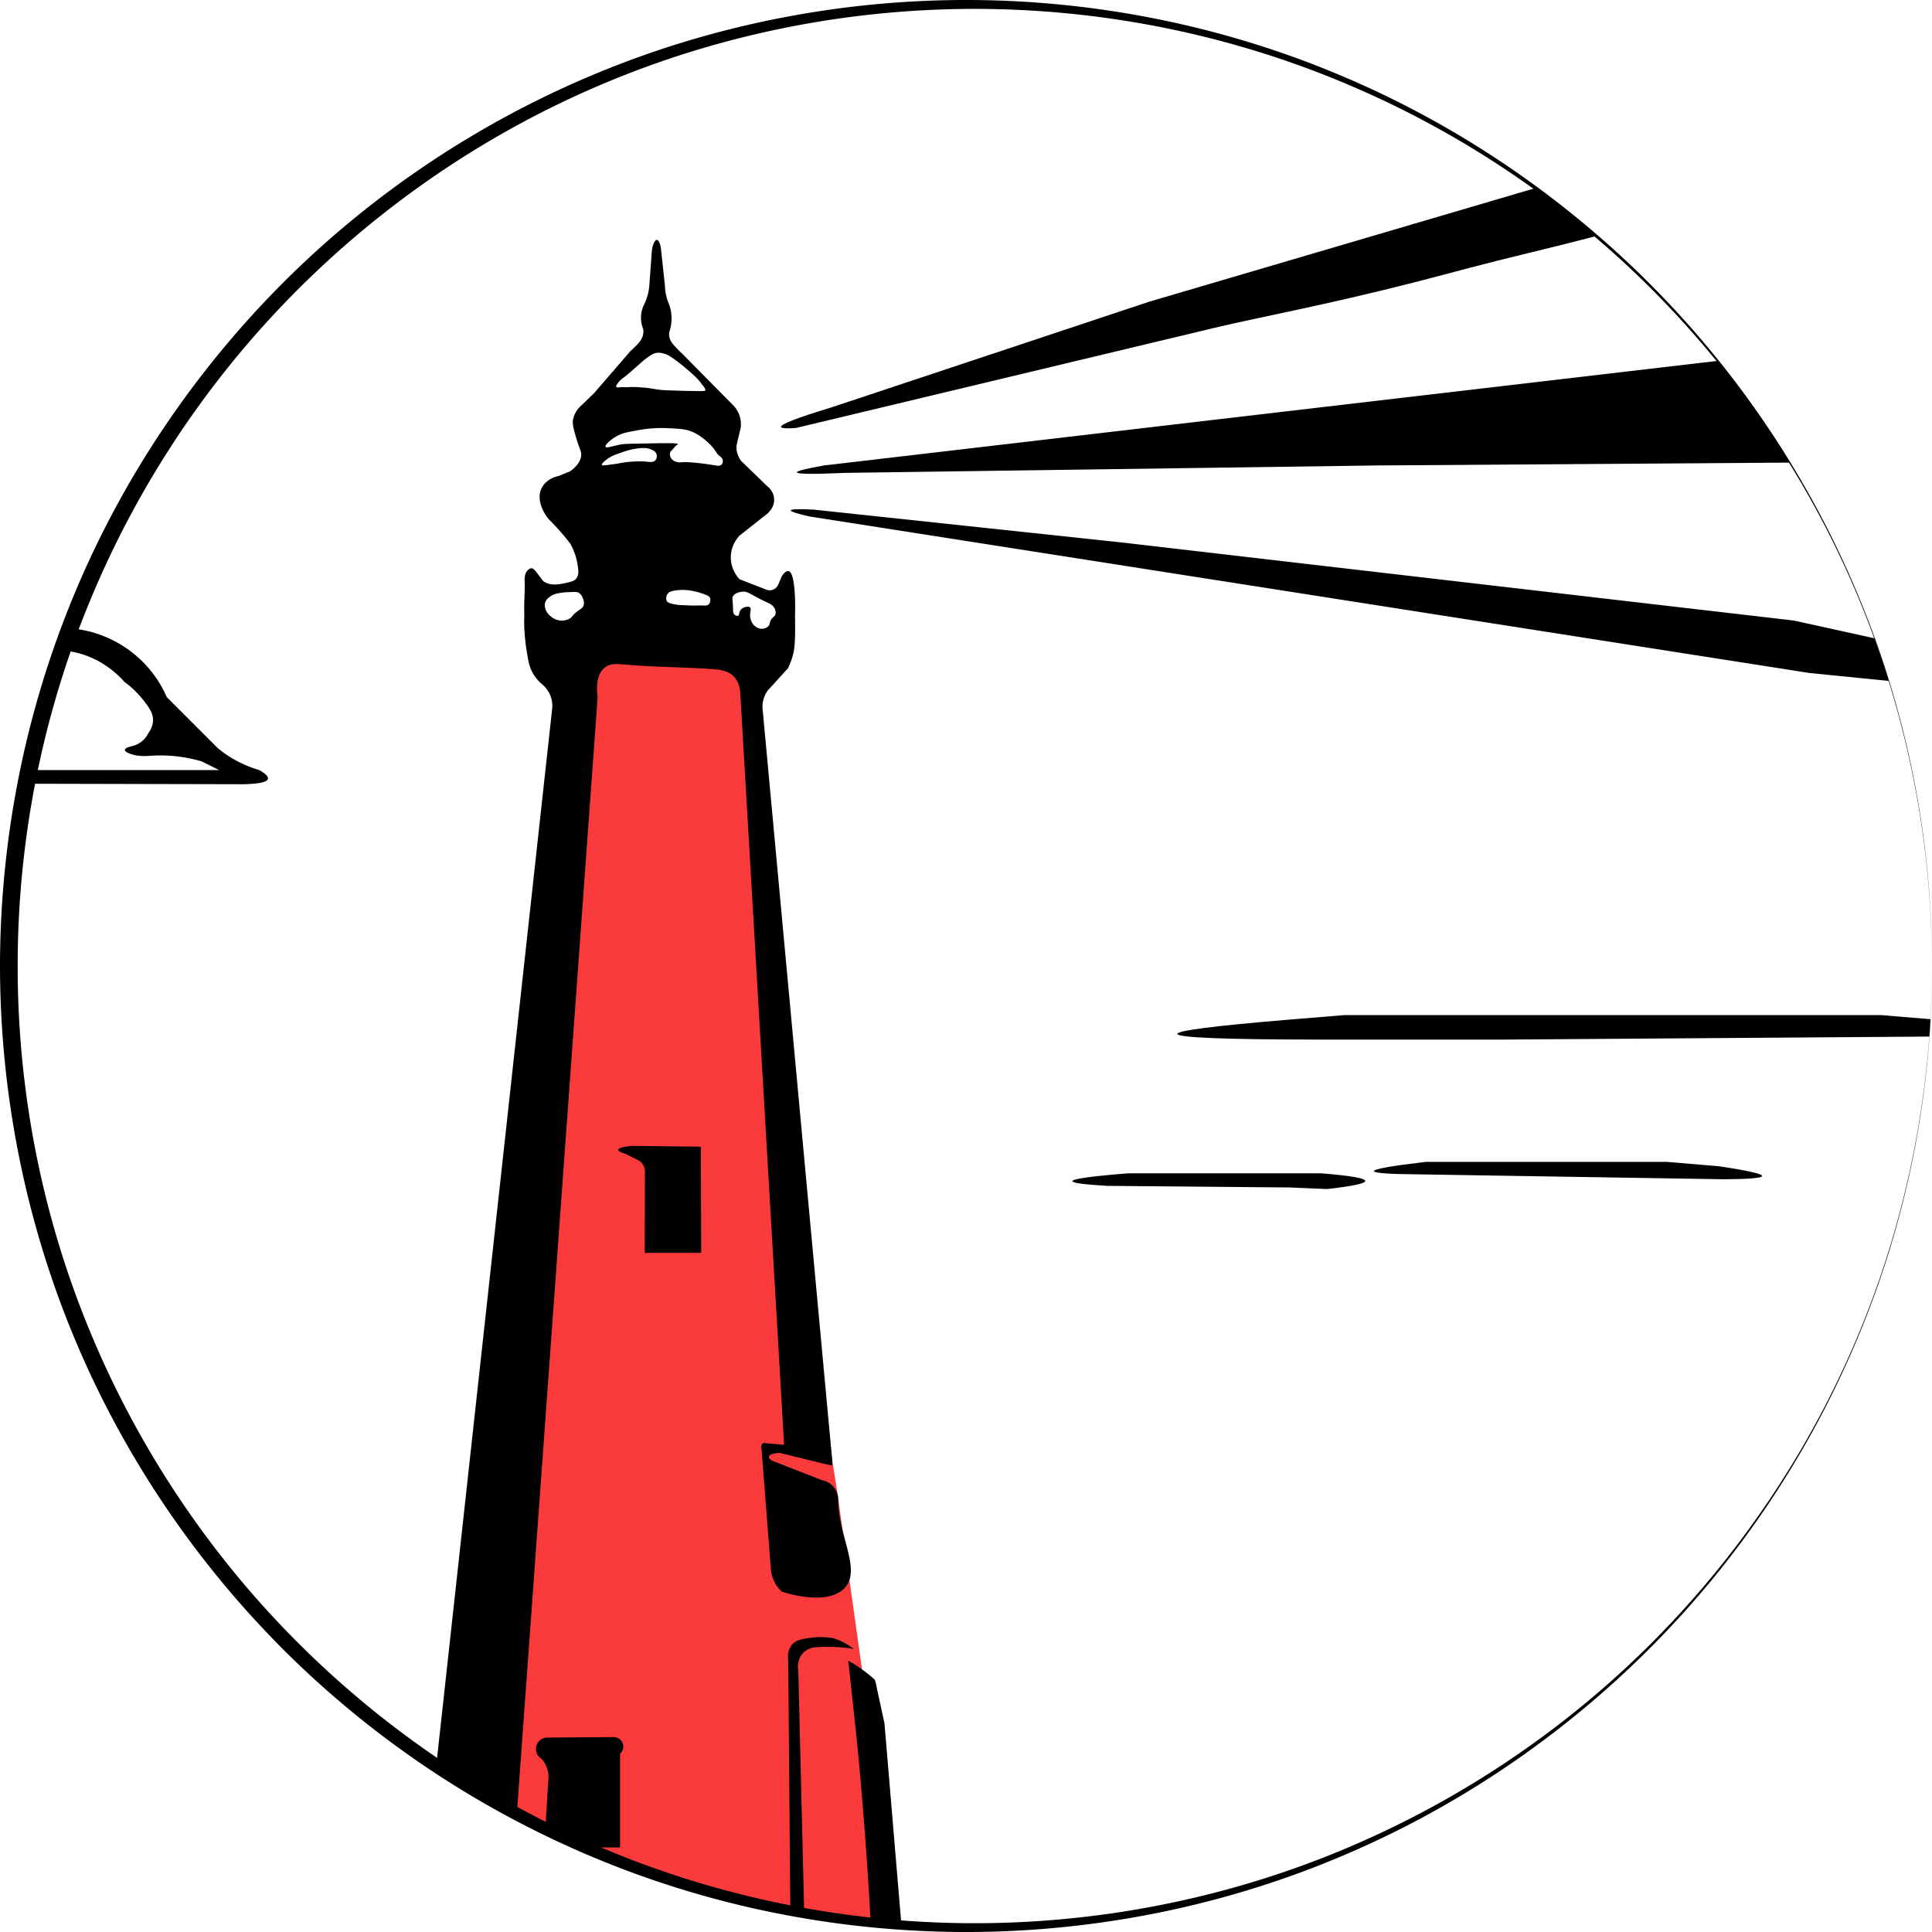 <svg xmlns="http://www.w3.org/2000/svg" viewBox="0 0 525.78 525.79" xmlns:v="https://vecta.io/nano"><style><![CDATA[.C{clip-path:url(#B)}]]></style><path d="M161.36 175.49l43.55 2.9v17.74l21.59 201.36 1.54 9.72 2.03 14.87 5.21 37.21.92-1.89-2.14 4.39 6.69 61.76c-16.95-1.5-38.92-5.1-63.36-13.68a260.7 260.7 0 0 1-49.99-23.79l33.96-310.59z" fill="#fb3b3b"/><path d="M525.78 262.9c.02 34.26-6.68 68.53-19.81 100.19-13.07 31.68-32.4 60.77-56.6 85.09-24.19 24.32-53.14 43.94-84.84 57.21-31.67 13.32-66.03 20.23-100.44 20.39-34.41.14-68.89-6.48-100.78-19.57a263.57 263.57 0 0 1-85.72-56.81c-24.47-24.36-44.16-53.54-57.43-85.46C6.87 332.03.04 297.47 0 262.9c.03-34.57 6.86-69.13 20.16-101.04 13.25-31.93 32.96-61.11 57.43-85.47 24.48-24.35 53.82-43.76 85.72-56.82C195.2 6.48 229.68-.14 264.09 0c34.42.16 68.77 7.07 100.44 20.4 31.7 13.27 60.65 32.9 84.84 57.22 24.2 24.32 43.54 53.41 56.6 85.09 13.13 31.66 19.83 65.93 19.81 100.19zm0 0c-.04-34.26-6.8-68.5-19.98-100.12-13.14-31.63-32.66-60.55-56.91-84.68-24.27-24.13-53.33-43.36-84.94-56.29-31.6-12.98-65.75-19.53-99.86-19.39-34.11.16-68.14 7.01-99.52 20.21-31.41 13.15-60.08 32.6-84.05 56.69-23.98 24.1-43.13 52.92-56.08 84.31C11.43 195 4.8 228.95 4.81 262.9c-.02 33.95 6.62 67.9 19.62 99.27 12.94 31.39 32.1 60.22 56.08 84.31 23.96 24.1 52.65 43.55 84.06 56.7 31.38 13.2 65.42 20.05 99.52 20.21 34.11.14 68.26-6.42 99.87-19.39 31.61-12.94 60.67-32.17 84.94-56.3 24.25-24.14 43.77-53.06 56.91-84.69 13.17-31.61 19.93-65.85 19.97-100.11z"/><defs><circle id="A" cx="264.09" cy="262.9" r="261.69"/></defs><clipPath id="B"><use href="#A"/></clipPath><g class="C"><path d="M168.75 502.78v-25.53c.75-.68 1.05-1.72.78-2.66-.32-1.08-1.34-1.84-2.52-1.85l-17.79.13c-1.45-.11-2.78.79-3.22 2.16a3.14 3.14 0 0 0 1.44 3.66c.42.49 1.04 1.34 1.44 2.55.47 1.42.41 2.65.33 3.33l-1.11 18.2h20.65zm-46.36 75.87c3.2-2.64 6.75-3.08 8.24-3.17a394.08 394.08 0 0 1 56.43-3.89c29.61.09 46.2 3.51 54.82 4 1.54.09 2.67.3 4.93.72 2.32.43 3.14.73 3.92 1.27 1.22.85 1.84 1.98 2.38 3.14 2.1 4.54 2.38 7.98 2.38 7.98.4 4.91 3.6 27.15 8.02 57.98h0l16.55 2.83-12.43-61.78c-.28-1.25-.54-3.01-.37-5.11.12-1.48.42-2.74.73-3.73.32-.91 1.2-3.76.09-7.07-.82-2.46-2.34-3.98-3.11-4.66-.58-1.44-1.74-4.87-.89-9.1.53-2.64 1.64-4.6 2.44-5.77 4.54-1.92 7.29-6.24 6.88-10.51-.4-4.15-3.62-6.59-4.22-7.03-3.53-1.59-8.49-3.62-14.59-5.47-3.98-1.2-9.7-2.71-20.8-4.36-7.85-1.17-18.34-2.4-30.97-2.97-18.66-.06-35.12.03-49.28.15-6.42.05-15.29.16-26.94 1.7-5.42.72-9.87 1.54-12.86 2.14l-14.13 3.48c-10.53 2.32-16.51 9.66-15.61 15.32.11.71.76 4.08 5.55 7.03 1.01 1 2.28 2.53 3.18 4.66 2.29 5.44.39 10.59-.15 11.91-1.08 1.39-3.3 4.63-3.81 9.33-.37 3.33.27 6.04.78 7.62a13.71 13.71 0 0 1 .96 2.89 14.41 14.41 0 0 1 .3 2.96l-10.95 58.38 11.22-1.99c7.87-1.32 15.57-2.47 23.09-3.45l3.15-52.1c-.07-.73-.77-8.5 5.07-13.33zm-29.05-35.92c-2.67.84-3.51.72-3.77.33-.05-.07-.19-.31 0-.89.65-1.94 4.45-4.35 5.47-4.97a133.25 133.25 0 0 1 8.91-3.35c8.72-2.94 17.87-5.04 33.77-6.88 8.52-.99 22.3-2.54 40.84-2.52 10.17.01 19.97.81 39.58 2.4.72.06 12.32 1.04 26.19 3.81 4.72.94 11.19 2.39 18.42 6.51a55.16 55.16 0 0 1 5.45 3.55c1.26 1.41 1.74 2.41 1.43 3-.49.92-2.93.81-7.32-.33-20.38-5.53-47.51-10.81-79.68-11.54-51.38-1.17-82.1 7.51-84.34 8.88-1.54.93-2.68 1.29-4.95 2zm164.08 19.81c.05.14.18.46.06.78-.23.59-1.18.71-1.28.72-.89.1-1.62-.37-1.83-.5-.12-.08-1.86-.78-5.33-2.19l-4.99-2.03c-.22-.05-.86-.19-1.39-.72-.36-.36-.55-.79-.72-1.44-.18-.71-.29-1.49-.2-3.77.07-1.84.17-2.27.37-2.72.15-.34.46-1.05 1-1.44.65-.48 1.61-.45 6.21 1.5 0 0 2.54 1.08 6.4 3.55.33.21.92.6 1.31 1.33.24.45.31.85.33 2.41.07 3.61-.23 3.73.06 4.52zm-20.7-6.55c-.06 1.29-.17 1.51-.31 1.68-.88 1.05-3.18.41-4.46.09-2.29-.57-6.26-.91-14.19-1.68l-6.77-.63c-2.24.07-3.95.4-4.79-.63-.15-.19-.33-.48-.33-2.66 0-2.32.19-3.09.35-5.99.09-1.7.04-1.75.18-1.97 1.02-1.73 5.13-.75 10.49.03 10.18 1.47 16.76.99 18.6 4.35a11.12 11.12 0 0 1 .7 1.63c.7 2.02.64 3.65.53 5.78zm-35.31-4.23c0 .04.08.79 0 1.78-.04.48-.06.71-.15.85-.35.55-1.28.53-3.26.44l-2.43-.11c-3.82-.45-20.74-.41-23.76.07-.16.03-.63.11-1.04-.15-.67-.42-.69-1.49-.7-2.15-.06-2.44.04-4.89-.11-7.32-.08-1.3-.21-2.02.3-2.59.7-.78 2.03-.64 2.52-.59 4 .4 11.69.47 14.43.37 4.24-.16 8.49-.05 12.73-.24.24-.01.97-.05 1.42.42.52.53.33 1.37.19 2.47-.35 2.69-.25 5.7-.14 6.75zm-38.32.51c-.53 1.12-1.83 1.55-2.55 1.78-8.09 2.49-18.11 1.87-22.97 3-.51.12-1.95.49-3.22-.22-.95-.53-1.4-1.44-1.78-2.22-.28-.57-1.04-2.2-.67-4.22 0 0 .27-1.45 1.24-2.74 1.87-2.47 5.53-2.73 13.85-3.92 4.85-.69 7.42-1.16 10.99-.44 3.31.67 4.37 1.74 4.77 2.66.07.17.09.25.33 3 .18 1.86.25 2.81.01 3.32zm-59.86 1.63c1.14-1.66 2.98-1.89 3.26-1.92l14.5-4.14c.13-.05 2.88-1.01 4.81.67.78.68 1.11 1.51 1.26 2v3.55c.01.3.02 1.34-.7 2.33-.71.97-1.67 1.28-1.96 1.37l-19.23 3.85a1.9 1.9 0 0 1-2.01-.17c-.62-.47-.89-1.29-.67-2.05v-2.37c-.04-.37-.18-1.78.74-3.12zm.6 20.87c-2.81.75-7.02 1.86-7.55.81-.1-.19-.07-.47.3-1.11 1.42-2.47 4.04-3.6 4.29-3.7 15.31-6.33 27.52-7.92 27.52-7.92l17.38-2.02c12.42-1.03 21.56-1.14 33.09-1.25 21.12-.2 32.19.55 36.17.84 4.14.31 8.99.76 14.87 1.68.89.14.91.15 14.93 3.03.17.04.57.15 15.63 5.11.48.16 2.2.73 3.15 2.29.45.75.92 2.02.4 2.66-.61.77-2.34.32-3.03.15-5.97-1.52-12.17-2.27-17.98-4.33-2.95-1.05-7.78-1.62-17.42-2.77-8.16-.97-13.41-1.04-42.95-.85l-33.96.57c-6.2.04-11.18.02-17.76 1.05-3.65.57-5.9 1.18-12.36 2.11-3.03.44-4.26.55-6.51 1.11-3.36.85-4.17 1.46-8.21 2.54zm87-234.47l-.11-28.24-18.9-.22c-2.36.27-3.55.63-3.58 1.05-.02.33.63.7 1.94 1.11l3.66 1.83a3.59 3.59 0 0 1 .98.9c.85 1.14.73 2.44.69 2.81l-.06 21.42h15.37v-.66zm43.73 110.54l-.27-.28.5.56-.23-.28zm2.95 4.72l.18.44-.18-.44zm.43 1.12l.12.36-.12-.36zm-2.67-4.95l.53.71-.53-.71zm1.66 2.6l.27.54-.27-.54z"/><path d="M218.92 523.12l-1.67-68.51c-.05-.25-.52-2.85 1.33-4.77 1.27-1.32 2.87-1.51 3.33-1.55 1.31-.1 2.74-.14 4.27-.11 2.28.05 4.34.27 6.15.56a.87.87 0 0 0 .11.09c-2.27-1.81-4.48-2.64-5.6-2.99-2.68-.47-4.88-.32-6.34-.11-2.27.33-3.92.56-5.03 1.93-1.24 1.52-1.07 3.52-.96 4.28l.6 70.79s8.69.83 15.18 1.67l3.71.52-4.23-.61c-3.74-.49-7.36-.89-10.85-1.19zm14.37-73.56l.44.42-.44-.42zm-2.43 2.39l2.37 22.09c1.71 17.6 2.97 34.74 3.84 51.38 2.55.42 5.4.93 8.51 1.57l-4.88-58.02-2.07-9.54c-.09-.53-.25-1.33-.54-2.29a37.29 37.29 0 0 0-3.08-2.52c-1.46-1.08-2.87-1.96-4.15-2.67zm5.33 1.09l.39.64-.39-.64z"/><path d="M232.44 448.83l.84.73c-.29-.28-.57-.52-.84-.73zm1.29 1.15l.56.58-.56-.58zm1.06 1.14l.48.6-.48-.6zm1.18 1.55l-.17-.23.39.6c-.08-.12-.14-.24-.22-.37zm.61 1.01l.35.65-.35-.65zm1.51 3.46l-.03-.1c.01.03.01.06.03.1zm-1.02 68.27l-3.07-.48 3.07.48zm.13-70.54l.3.69-.3-.69zm.49 1.13l.25.69-.25-.69zm-7.79-23.88c4.57-4.92-1.76-14.06-1.78-23.97 0-.42-.05-2.2-1.44-3.7-1.14-1.23-2.52-1.54-3-1.63l-13.61-5.33c-.84-.58-.83-.96-.81-1.07.09-.57 1.29-.96 3.03-1l12.72 3.11 1.48.3v-1.33l-18.9-204.02c-.11-.75-.19-2.09.33-3.61.28-.82.67-1.47 1-1.94l5.55-6.1a22.05 22.05 0 0 0 1-2.5c.84-2.54.99-4.5.89-11.63 0 0 .33-8.74-1-11.5-.32-.67-.7-.76-.78-.78-.79-.16-1.62 1.09-1.78 1.33l-1 2.33c-.08.18-.45.98-1.37 1.37-1.14.48-2.17-.08-2.29-.15l-6.88-2.66c-.4-.43-2.51-2.75-2.37-6.29.13-3.09 1.89-5.08 2.37-5.59l7.44-5.88c.11-.09 2.21-1.7 1.96-4.29-.2-2.05-1.72-3.19-1.96-3.37l-7.1-6.88c-1.08-1.67-1.22-2.99-1.17-3.83.02-.27.06-.56.72-3.33l.44-1.83a7.55 7.55 0 0 0-.48-3.63 7.4 7.4 0 0 0-1.85-2.7L185.61 96.2a20.59 20.59 0 0 1-1.14-1.1c-1.29-1.34-2.06-2.17-2.3-3.39-.06-.32-.11-.78-.03-1.36a11.32 11.32 0 0 0 .62-3.6c.01-1.7-.36-3.07-.68-3.92a13.43 13.43 0 0 1-.75-2.25c-.26-1.07-.35-2.03-.37-2.81l-1.02-9.48c-.13-1.76-.7-3.01-1.19-3.02-.5-.01-1.14 1.22-1.36 3.02l-.67 9.32a14.66 14.66 0 0 1-.47 2.72 15.29 15.29 0 0 1-1.05 2.75c-.29.61-.66 1.6-.74 2.86-.12 1.67.32 2.98.6 3.66.08.71 0 1.25-.08 1.58-.33 1.39-1.28 2.32-2.41 3.44-.39.38-.73.68-.94.86l-9.88 11.43-3.55 3.44c-.46.4-1.76 1.63-2.22 3.7-.28 1.27.07 2.52.78 4.96.94 3.27 1.54 3.74 1.39 5.05-.12 1.04-.69 2.52-2.94 4.16l-3.22 1.33c-.41.08-3.14.64-4.51 3.14-1.8 3.29.8 7.15 1.18 7.73.49.74.81.98 1.94 2.17a67.59 67.59 0 0 1 4.61 5.38c1.23 2.22 1.72 4.17 1.94 5.49.27 1.6.48 3-.35 4.01-.52.63-1.19.8-2.52 1.11-1.68.39-4.57 1.07-6.51-.5-.03-.03.01.01-1.27-1.68-.87-1.15-1.31-1.72-1.83-1.74-.53-.02-.95.42-1.11.59-.86.92-.8 2.28-.78 2.92.1 2.65-.17 5.3-.11 7.95.05 2.58-.06 1.96 0 4.14.08 2.98.46 6.08 1.11 9.47.12.65.34 1.71.96 2.96.86 1.73 2.02 2.88 2.81 3.55.53.44 1.57 1.42 2.22 3.03.58 1.45.57 2.73.52 3.4l-36.55 333.24 24.82-3.35 24.08-332.77c-.26-1.97-.53-6.13 1.93-8.1 1.57-1.26 3.46-1.01 6.31-.77 6.97.59 13.97.63 20.95 1.04 3.69.22 6.24.31 7.99 2.28 1.32 1.48 1.61 3.36 1.66 4.66l11.91 204.3-5.25-.47c-.08-.02-.26-.07-.45.01-.24.1-.34.32-.41.47-.21.47-.09.95-.03 1.15l2.52 32.41a9.56 9.56 0 0 0 1.15 4.04c.58 1.06 1.27 1.82 1.81 2.32 1.31.46 12.51 4.01 17.17-1.01zm-71.1-267.31c-.3.82-.98.96-2.22 2-.98.82-.83 1.08-1.48 1.48-1.03.63-2.1.62-2.52.59-1.42-.09-2.34-.85-2.74-1.18-.37-.32-.99-.85-1.33-1.78-.13-.35-.4-1.09-.15-1.92.25-.84.88-1.3 1.33-1.63 1.08-.79 2.23-.94 3.57-1.12.42-.06.91-.08 1.89-.12 1.71-.08 1.99 0 2.24.13.81.42 1.13 1.27 1.26 1.63.14.38.43 1.15.15 1.92zm9.17-60.29c.62-.95 1.25-1.39 1.25-1.39 1.03-.72 2.28-1.82 4.72-3.97.69-.61 1.51-1.37 2.8-2.24.75-.51 1.19-.73 1.74-.85.25-.05 1.13-.22 2.55.26.69.23 1.34.56 3.28 2.03a50.84 50.84 0 0 1 3.19 2.59c1.44 1.27 2.16 1.9 2.91 2.85.44.55 1.41 1.85 1.42 1.85 0 0 .19.39.08.59-.09.17-.38.18-.49.18-2.65.07-9.17-.18-9.17-.18-.44 0-.33-.01-.73-.02-3.01-.12-3.69-.52-6.3-.74-1.14-.09-2.7-.22-4.17-.12-.72.05-1.44-.03-2.15.02-.58.05-1.05.12-1.18-.11-.08-.11-.04-.31.25-.75zm10.32 20.81c-.58.55-1.51.4-2.11.33 0 0-3.62-.44-8.05.5-.14.03-1.04.15-2.83.39-.94.12-1.4.18-1.5 0-.17-.34.89-1.22 1.5-1.66.95-.69 1.82-1.03 2.66-1.33 2.02-.72 3.22-1.16 5.05-1.44 2.4-.38 3.36-.11 3.83.06.59.21 1.58.56 1.83 1.44.18.57.06 1.29-.38 1.71zm14.54 39.18c-.37.31-.85.29-1.22.28-1.41-.06-2.83.05-4.24-.03-1.94-.11-2.18-.05-3.26-.21-2.16-.32-2.51-.73-2.64-.98-.35-.64-.13-1.55.33-2.11.13-.15.55-.62 2.42-.83 2.34-.27 4.23.16 5.32.42.54.13.88.24 1.56.47 1.73.58 1.93.85 2.02 1 .35.6.22 1.55-.29 1.99zm3.48-38.03c-.44.38-1.11.26-1.33.22-1.6-.26-7.05-1.12-9.54-.89-.18.02-1 .1-1.85-.3-.23-.11-.73-.38-1.04-.96-.04-.09-.45-.89-.11-1.59.09-.19.11-.1.67-.72.45-.51.52-.65.85-.94.4-.34.56-.36.55-.43-.03-.37-4-.28-8.43-.19-5.75.11-6.2.1-7.4.33-2.17.42-3.66 1.01-3.88.59-.24-.45 1.16-1.71 2.33-2.48 1.68-1.1 3.28-1.43 4.11-1.59 3.45-.67 6.16-1.19 10.36-1.01 3.61.16 5.44.24 7.62 1.38 1.91 1 3.44 2.49 3.85 2.89 1.95 1.9 1.61 2.43 2.89 3.4.16.12.62.47.74 1.04.07.42-.05.95-.39 1.25zm8.84 43.63c-.7-.73-.88-1.6-.94-1.94-.29-1.52.41-2.44-.11-2.89-.29-.25-.74-.17-1.11-.11-.12.02-1.06.19-1.55 1-.4.66-.18 1.19-.55 1.39-.3.15-.75-.04-1-.28-.38-.36-.38-.91-.39-1.28-.05-3.01-.38-3.19 0-3.77.58-.89 1.75-1.08 2.28-1.17 1.78-.29 2.18.67 6.99 2.89.66.3 1.68.76 2.11 1.78.07.16.36.86.11 1.55-.21.58-.57.54-1.05 1.22-.61.86-.28 1.29-.83 1.89-.58.63-1.43.71-1.72.72-1.23.05-2.03-.78-2.24-1z"/><path d="M226.05 110.94l86.8-28.87 118.52-34.86c39.75 3.47 49.84 5.71 49.79 7.2-.07 2.25-23.19 4.12-40.84 8.29-2.81.66-9.66 2.62-23.38 5.92-15.02 3.61-20.1 5.17-32.36 8.3-23.88 6.1-42.52 9.54-53.91 12.26l-114.09 27.3c-2.61.18-3.95.08-4.03-.29-.16-.72 4.34-2.47 13.5-5.25zm-1.83 15.73l267.36-31.29 94.35 15.56 87.9 5.54 47.94 2.32c18.75.97 28.12 1.9 28.11 2.79 0 .95-10.85 1.85-32.55 2.71l-342.71 2.37-144.71 2.02c-8.64.39-12.98.34-13.03-.15-.04-.37 2.41-.99 7.34-1.87zm-4.09 13.86l272.27 42.62 59.19 5.92c21.52 2.81 32.37 3.7 32.55 2.66.14-.78-5.78-2.66-17.76-5.62l-78.13-17.22-182.9-21.25-83.9-8.95c-4.12-.21-6.2-.14-6.25.21-.03.31 1.61.85 4.93 1.63z"/><path d="M655.03 503.4l-3.55-1.78v-4.14c-.5-1.45-1.72-4.38-4.59-6.92-3.78-3.35-8-3.91-9.48-4.04-2.21-.19-3.23-.55-4.73-1.51-2.03-1.3-3.15-3.22-3.77-4.66l-2.59-3.59-13.28-11.62c-1.86-.98-9.29-4.63-18.53-2.33-7.21 1.79-11.57 6.22-13.17 8.03l-15.39 8.58c-1.56.54-3.67 1.11-6.2 1.33a25.12 25.12 0 0 1-5.86-.18l-7.77-2.63c-2.24-1.02-6.15-2.45-11.1-2.37-6.27.1-10.75 2.55-13.84 4.29-6.86 3.87-11.01 9.13-13.24 12.58a15.96 15.96 0 0 1-1.7 2.29 15.88 15.88 0 0 1-2.74 2.44c-1.92 1.04-3.57 1.56-4.74 1.85-2.37.59-3.43.38-6.51 1.11-.82.19-4.2 1-4.14 1.63.02.25.57.36 2.22.74l3.7.89 13.91 2.07 138.5 2.29a29.76 29.76 0 0 0 3.29 0c.51-.03 1.99-.12 4.18-.52 1.71-.31 4.02-.84 6.73-1.78 1.16-.4 1.73-.75 1.7-1.04-.04-.55-2.48-.9-7.31-1.01zm-10.64-4.79c-1.14.86-2.71.56-3.05.5-1.44-.25-20.77-.18-59.43-.06l-54.21.33s-4 .54-8.36-1.46c-.88-.4-1.87-.99-2.18-2.03-.34-1.15.3-2.25.48-2.55.98-1.67 2.81-2.24 3.4-2.52 4.6-2.15 4.44-4.29 7.99-6.36 4.82-2.81 12.43-3.16 16.06.15 2.89 2.64 4.29 5.03 4.29 5.03.7 1.2 1.3 2.54 2.74 3.11 1.25.49 2.43.13 2.59.07 1.81-.59 2.23-2.32 3.33-3.77 3.18-4.19 10.51-4.09 11.84-4.07 2.82.04 3.79.74 6.44.15.67-.15 2.56-.63 4.74-2.15 4.31-3 4.34-6.23 7.1-9.4 4.03-4.62 11.13-5.94 16.2-5.25 3.69.5 6.78 2.65 12.95 6.95 2.95 2.06 4.24 3.33 4.96 5.18.64 1.63.53 3.52.44 7.25 0 0-.09 3.72 1.04 5.55.37.61.94.99 1.18.96.25-.03.51-.13.51-.13.05-.02.08-.03.1-.04 1.81-.74 3.71-1.24 5.55-1.89 2.46-.86 4.74-.57 9.32 0 1.31.16 2.56.39 3.66 1.33.45.38 1.49 1.27 1.5 2.66 0 .96-.45 1.91-1.18 2.46z"/><path d="M-34.78 199.79h21.01l3.55 2.07h2.96a9.62 9.62 0 0 0 .52-3 9.38 9.38 0 0 0-.52-3.22 13.47 13.47 0 0 1 1.18-6.21c.82-1.79 1.88-3.06 2.66-3.85.88-1.02 8.25-9.21 19.98-8.58 10.17.55 16.24 7.34 17.31 8.58 0 0 3.49 2.32 6.51 6.81.57.85 1.24 1.97 1.26 3.48.02 1.71-.8 3.02-1.26 3.63-.27.55-.87 1.61-2.07 2.48a6.63 6.63 0 0 1-2.37 1.07c-.5.11-1.94.48-1.96 1.04-.03.68 2.04 1.24 2.39 1.33 1.91.5 3.92.29 4.01.3h0c2.69-.22 6.01-.21 9.74.4 1.74.29 3.33.66 4.76 1.08l4.74 2.37h-131.7c-11.51-.1-17.28.15-17.31.74-.02.33 1.81.78 5.47 1.33l19.09 1.48 130.66.3c4.55-.05 6.91-.55 7.1-1.48.12-.6-.67-1.39-2.37-2.37-1.96-.57-4.38-1.48-6.95-2.96-1.69-.97-3.12-2-4.29-2.96l-13.91-13.91c-4.74-10.87-15.25-18.17-27.08-18.79a31.39 31.39 0 0 0-29 15.98c-.28.95-1.21 3.59-3.85 5.62-2.2 1.7-4.46 2.1-5.48 2.22l-15.09 1.78c-1.48.36-6.54 1.61-6.44 2.44.12.81 5.21.81 6.75.8z"/><path d="M365.91 276.25h146.05l23.97 2c8.63 1.39 12.91 2.4 12.86 3.03-.06.66-4.79.9-14.19.75l-125.63.89h-49.5c-26.01-.02-39.03-.53-39.07-1.55-.03-.88 9.66-2.14 29.08-3.77l16.43-1.35zm22.05 39.95h65.7l14.06 1.18c7.94 1.18 11.88 2.07 11.84 2.66-.04.55-3.49.84-10.36.89l-82.72-1.33c-8.35-.06-12.55-.35-12.58-.89-.03-.56 4.65-1.4 14.06-2.51zm-80.94 3.11h52.53c7.98.64 11.98 1.33 11.99 2.07.01.69-3.44 1.43-10.34 2.21l-10.23-.43-49.72-.44c-6.26-.37-9.39-.79-9.4-1.28-.01-.62 5.04-1.33 15.17-2.13z"/></g></svg>